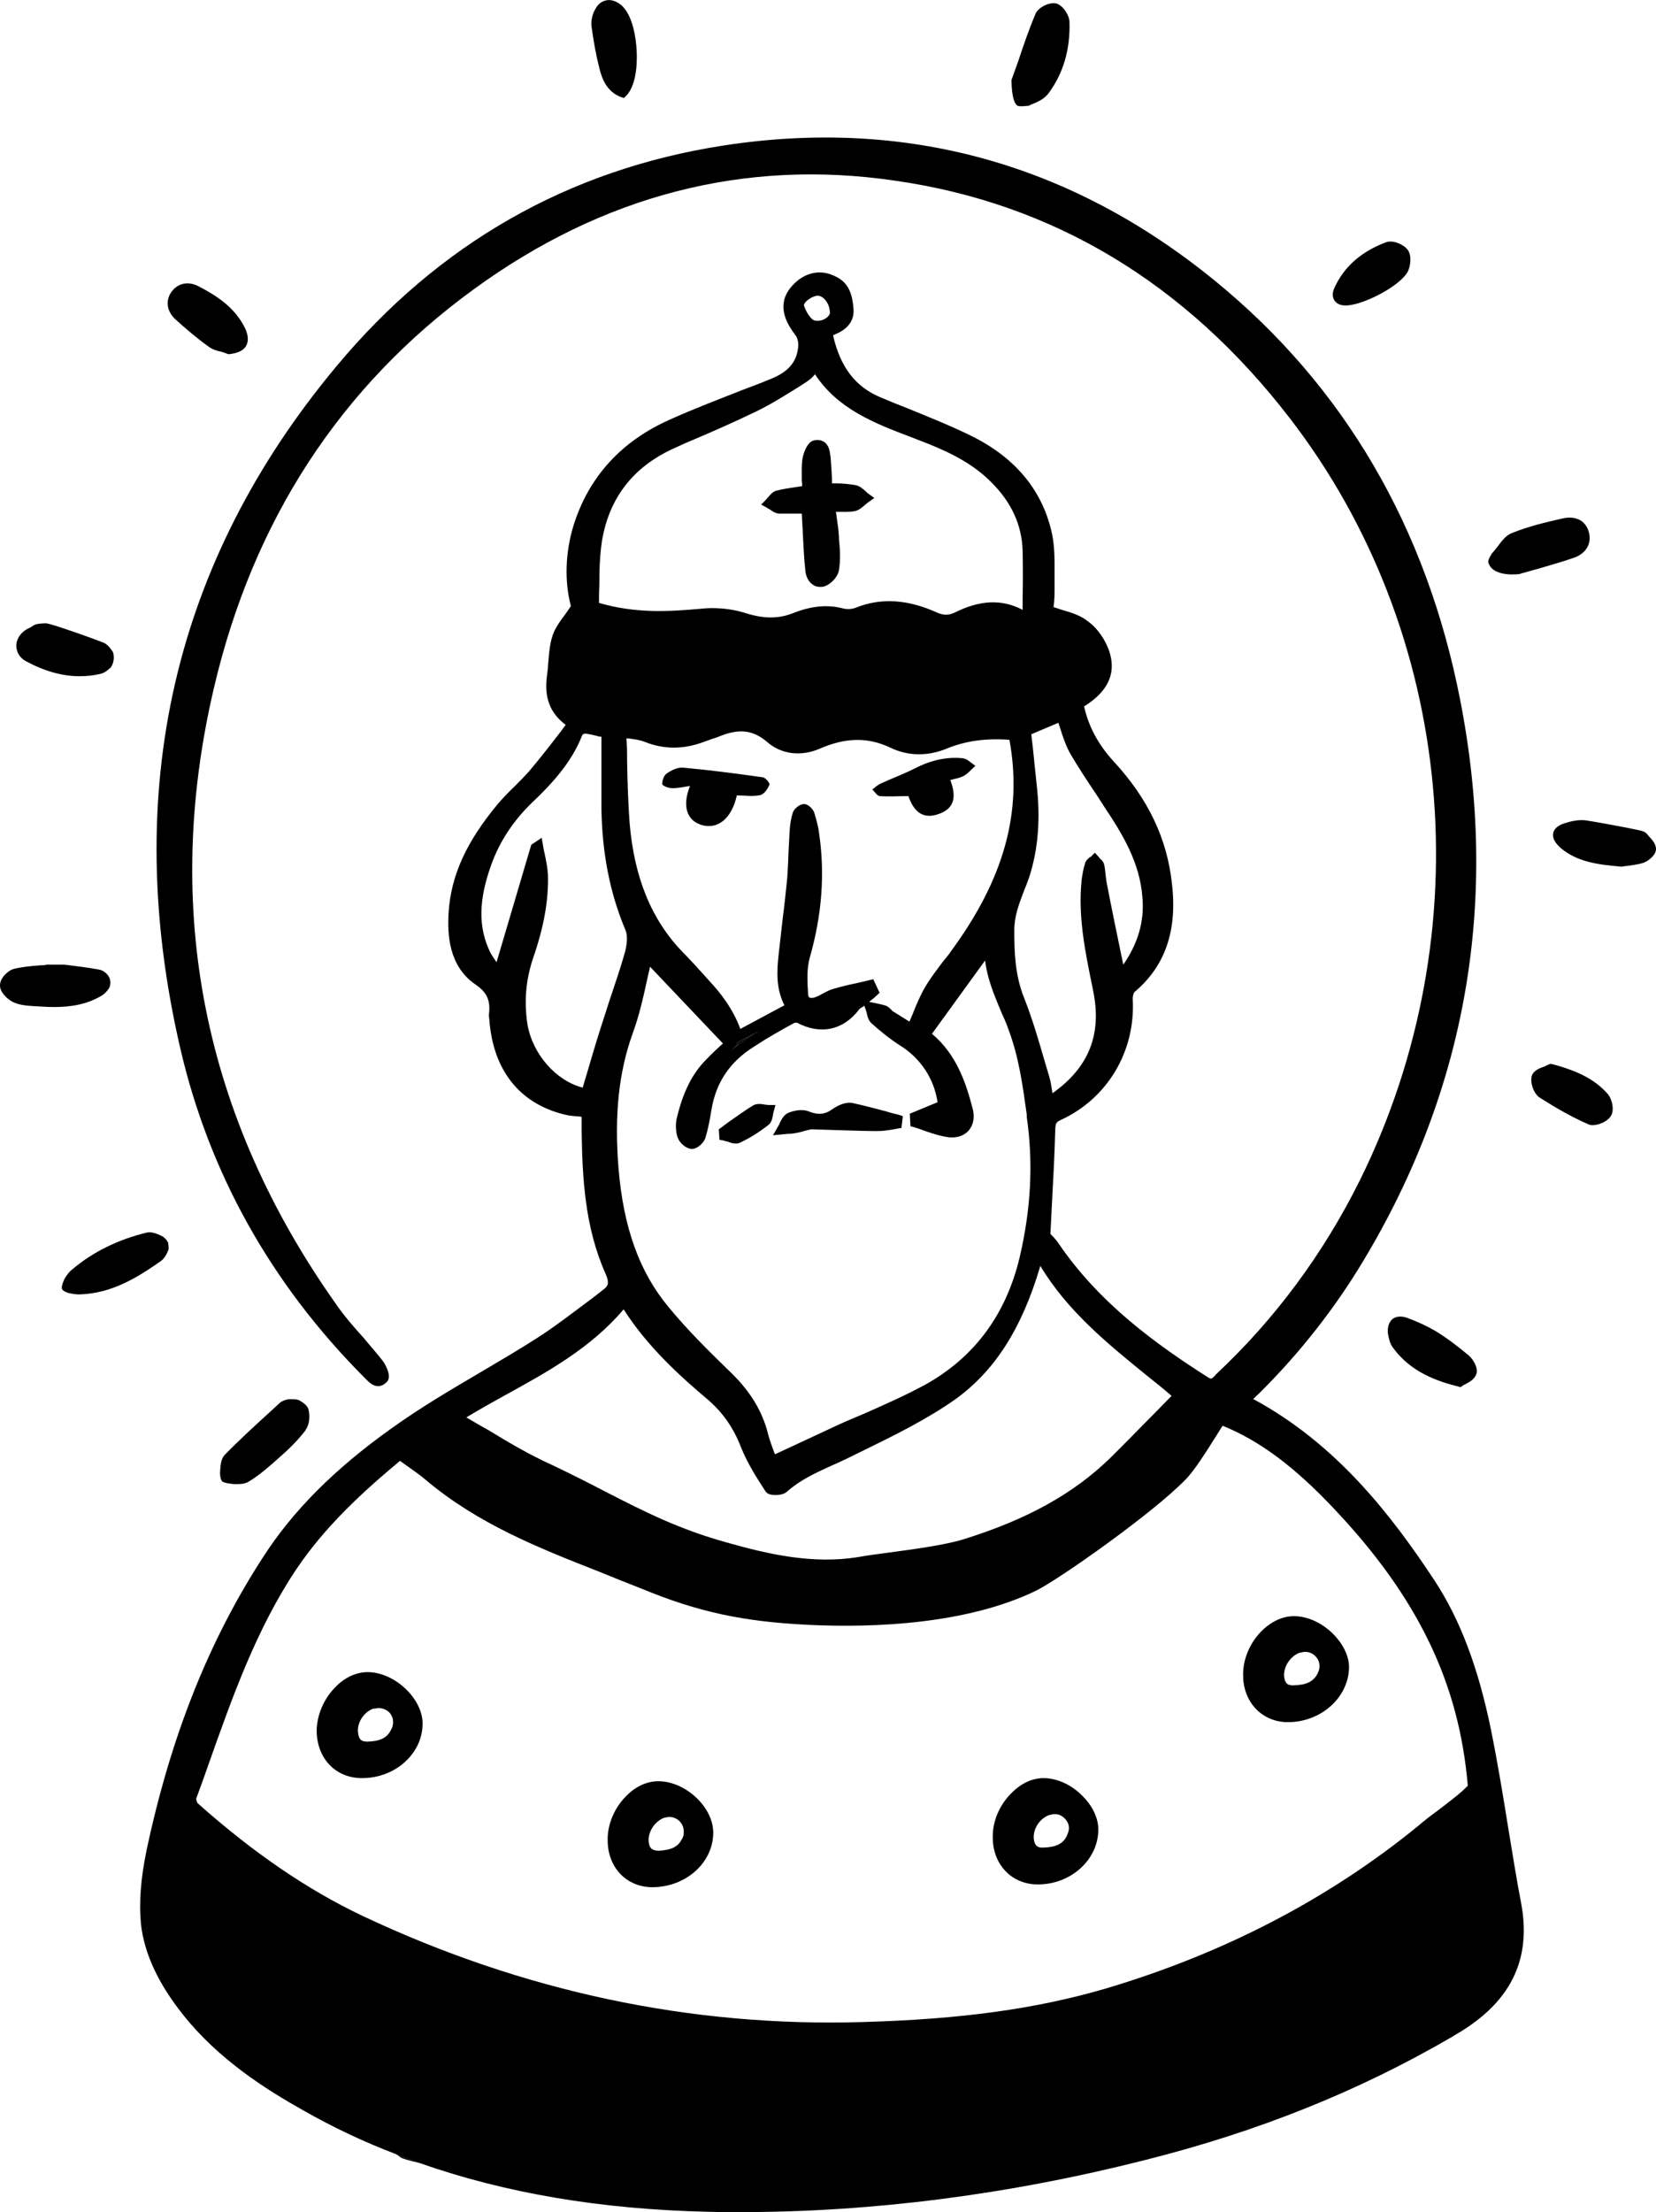 <?xml version="1.0" encoding="UTF-8"?><svg id="_Слой_2" xmlns="http://www.w3.org/2000/svg" viewBox="0 0 47.69 63.66"><g id="_Слой_1-2"><g><g><g><path d="M21.22,30.01l.03,.04-.21,.2c.15-.14,.33-.28,.52-.4,.11-.07,.21-.13,.32-.19l-.66,.35Z"/><path d="M43.81,54.79c-.14-.72-.25-1.44-.37-2.15-.15-.94-.31-1.91-.5-2.85-.37-1.81-.89-3.18-1.63-4.31-1.23-1.86-2.81-3.92-5.22-5.22,.06-.06,.12-.11,.17-.16,1.18-1.17,2.19-2.46,3.01-3.83,2.97-4.94,3.91-10.37,2.78-16.13-.97-4.97-3.34-9.02-7.05-12.05-4.16-3.4-8.94-4.71-14.18-3.9-4.45,.69-8.19,2.82-11.13,6.35-4.7,5.63-6.21,12.23-4.5,19.62,.83,3.59,2.61,6.78,5.3,9.48l.04,.04c.09,.09,.2,.21,.36,.21,.09,0,.17-.04,.25-.12,.16-.16-.05-.52-.12-.61-.17-.22-.36-.43-.54-.65-.28-.31-.57-.64-.81-.99-3.82-5.4-5-11.36-3.51-17.72,1.13-4.83,3.65-8.69,7.49-11.48,3.71-2.7,7.79-3.76,12.13-3.12,4.55,.65,8.37,2.95,11.36,6.83,4.77,6.18,5.56,14.79,2.02,21.94-1.05,2.11-2.44,3.99-4.14,5.58l-.04,.05c-.09,.08-.1,.09-.17,.05-1.48-.94-3.16-2.14-4.34-3.89-.07-.1-.15-.18-.22-.25l.04-.79c.04-.73,.08-1.49,.1-2.23,.01-.17,.03-.2,.16-.26,1.35-.62,2.16-1.99,2.07-3.49,0-.08,.03-.17,.05-.19,.88-.74,1.24-1.76,1.08-3.12-.14-1.3-.69-2.45-1.68-3.52-.44-.48-.72-1-.85-1.58,.46-.29,.97-.76,.74-1.54-.11-.36-.35-.71-.63-.91-.21-.17-.47-.25-.75-.33-.08-.03-.16-.05-.24-.08h0c.02-.14,.03-.3,.03-.46v-.46c0-.41,.01-.85-.09-1.26-.29-1.24-1.1-2.18-2.42-2.8-.56-.27-1.14-.5-1.7-.73-.26-.1-.53-.21-.79-.32-.73-.3-1.17-.87-1.38-1.79,.02-.01,.03-.01,.04-.02,.15-.06,.59-.25,.55-.74-.03-.37-.11-.74-.51-.93-.37-.19-.74-.15-1.07,.09-.25,.2-.4,.42-.43,.66-.04,.29,.07,.59,.34,.94,.05,.06,.08,.18,.08,.27-.02,.48-.28,.79-.83,1-.24,.1-.48,.19-.72,.28-.71,.28-1.45,.56-2.16,.88-1.39,.62-2.32,1.64-2.76,3.03-.24,.78-.27,1.61-.08,2.33-.06,.09-.11,.17-.17,.25-.15,.2-.29,.39-.36,.61-.08,.25-.1,.51-.12,.76-.01,.14-.02,.27-.04,.4-.08,.62,.09,1.06,.54,1.4-.08,.11-.16,.22-.24,.32-.27,.35-.53,.68-.8,1-.13,.15-.28,.3-.43,.45-.16,.15-.32,.32-.47,.49-.92,1.1-1.36,2.07-1.43,3.13-.04,.64,0,1.55,.77,2.08,.34,.23,.44,.46,.39,.87,0,.04,0,.07,.01,.12,.1,1.46,.86,2.43,2.15,2.75,.15,.04,.29,.05,.44,.06,.02,0,.05,.01,.07,.01v.4c.02,1.35,.09,2.79,.7,4.14,.1,.24,.06,.33-.06,.42-.16,.13-.32,.25-.48,.37-.47,.35-.95,.72-1.45,1.04-.53,.34-1.08,.66-1.62,.98-.87,.51-1.77,1.04-2.6,1.64-1.61,1.15-2.81,2.35-3.67,3.69-1.57,2.42-2.66,5.18-3.35,8.43-.17,.82-.22,1.52-.16,2.13,.1,.85,.5,1.71,1.22,2.61,1.02,1.28,2.38,2.14,3.45,2.74,.86,.49,1.75,.91,2.67,1.26,.23,.1,.46,.18,.69,.26,2.48,.87,5.22,1.33,8.29,1.4,.31,.01,.62,.01,.92,.01,3.82,0,7.74-.5,11.68-1.5,3.26-.82,6.15-1.98,8.83-3.54l.08-.05c1.59-.91,2.22-2.14,1.92-3.78Zm-14.33-29.13c.06-.14,.11-.28,.16-.42,.26-.8,.33-1.69,.21-2.7-.03-.32-.07-.64-.1-.97l-.05-.44,.78-.33s.03,.1,.05,.15c.07,.23,.15,.47,.27,.7,.26,.45,.55,.88,.83,1.3l.16,.25c.55,.82,1.04,1.64,1.11,2.63,.06,.69-.13,1.32-.55,1.93l-.06-.28c-.14-.68-.28-1.35-.41-2.03-.02-.09-.03-.18-.04-.27-.01-.1-.02-.2-.04-.29-.02-.09-.08-.15-.13-.19-.01-.02-.02-.03-.03-.04l-.11-.12-.11,.11s-.02,.02-.04,.02c-.04,.04-.11,.09-.13,.17-.05,.16-.08,.32-.1,.48-.11,1.04,.1,2.06,.3,3.04l.03,.15c.26,1.25-.12,2.21-1.17,2.95h0c-.03-.18-.05-.34-.1-.5l-.14-.47c-.17-.59-.35-1.2-.58-1.78-.26-.65-.28-1.31-.28-1.93,0-.41,.13-.75,.27-1.12Zm-4.33,2.52l-.42,.1c-.25,.05-.5,.11-.74,.18-.11,.03-.21,.09-.31,.14-.05,.03-.1,.06-.16,.08-.1,.05-.17,.04-.21,.03-.03-.03-.04-.08-.04-.13-.02-.34-.04-.71,.05-1.02,.35-1.23,.44-2.4,.27-3.57-.02-.18-.07-.37-.14-.6-.03-.1-.18-.27-.32-.25-.12,.02-.26,.13-.3,.25-.05,.16-.08,.34-.09,.53-.01,.18-.02,.37-.03,.56-.01,.26-.02,.53-.04,.8-.04,.39-.08,.78-.13,1.16-.04,.35-.08,.7-.12,1.06-.05,.48-.07,.96,.17,1.43l-1.27,.68c-.22-.6-.59-1.06-.91-1.4l-.17-.19c-.19-.21-.38-.42-.58-.62-.9-.93-1.4-2.15-1.53-3.74-.04-.57-.06-1.14-.07-1.75,0-.22,0-.44-.02-.66h.05c.16,.02,.33,.04,.48,.1,.55,.22,1.11,.22,1.7,0,.07-.03,.15-.05,.22-.08,.1-.03,.19-.06,.28-.1,.55-.21,.94-.15,1.33,.19,.41,.35,.97,.42,1.52,.18,.74-.32,1.38-.33,2.03-.02,.5,.24,1.07,.25,1.62,.02,.54-.22,1.13-.3,1.8-.25,.38,2.07-.15,4-1.68,6.08-.07,.11-.16,.21-.24,.31-.17,.23-.36,.47-.51,.73-.14,.24-.25,.5-.36,.78-.03,.07-.06,.14-.09,.21-.14-.09-.31-.19-.48-.3-.01,0-.03-.03-.04-.04-.04-.04-.09-.09-.16-.12-.1-.03-.2-.05-.29-.07l-.19-.04s.1-.08,.15-.12l.15-.14-.18-.39Zm-3.93,1.83l.66-.35c-.11,.06-.21,.12-.32,.19-.19,.12-.37,.26-.52,.4l.21-.2-.03-.04Zm-3-.27c.18-.49,.3-1.01,.41-1.52,.03-.13,.06-.27,.09-.4l2.1,2.21-.08,.07c-.14,.13-.27,.25-.4,.39-.41,.41-.67,.94-.85,1.69-.04,.17-.03,.38,.02,.54,.05,.16,.22,.31,.37,.34,.17,.04,.38-.16,.43-.3,.08-.26,.13-.52,.18-.83,.13-.78,.53-1.38,1.24-1.82,.38-.25,.79-.48,1.14-.67,.01-.01,.06-.01,.08-.01,.68,.36,1.34,.22,1.8-.39,.03-.03,.07-.05,.12-.08l.02-.02,.04,.11s.02,.07,.03,.1c.02,.1,.05,.22,.14,.3,.21,.19,.5,.43,.81,.63,.6,.37,.99,.96,1.09,1.64l-.8,.33,.02,.36,.11,.03c.1,.03,.19,.06,.29,.1,.23,.08,.47,.16,.72,.19,.23,.02,.43-.05,.56-.2,.13-.15,.17-.37,.12-.59-.2-.79-.48-1.6-1.18-2.19l1.53-2.11c.06,.52,.26,.99,.45,1.45,.08,.18,.16,.35,.22,.53,.3,.79,.41,1.6,.53,2.46v.07c.19,1.32,.12,2.63-.2,4.01-.39,1.66-1.3,2.89-2.71,3.68-.57,.31-1.18,.58-1.77,.84-.29,.12-.57,.24-.85,.37-.51,.24-1.03,.48-1.57,.73l-.15,.07s-.01-.02-.02-.04c-.06-.16-.13-.35-.18-.54-.16-.64-.5-1.21-1.04-1.74-.67-.65-1.28-1.25-1.83-1.92-.84-1.01-1.3-2.29-1.44-4.02-.12-1.51,.01-2.74,.41-3.85Zm4.99-21.06c.1-.1,.25-.17,.34-.17,.16,0,.35,.22,.35,.5,0,.03-.03,.08-.09,.13-.1,.08-.24,.11-.36,.08-.08-.02-.23-.21-.3-.44,0-.01,.01-.04,.06-.1Zm-5.95,8.19c0-.44,.01-.89,.08-1.33,.22-1.26,.94-2.15,2.14-2.67l.24-.11c.69-.29,1.4-.6,2.08-.93,.43-.21,.84-.47,1.24-.72l.2-.13c.09-.06,.17-.13,.23-.21,.66,1.01,1.74,1.42,2.77,1.81l.23,.09c.68,.26,1.46,.59,2.06,1.19,.6,.59,.9,1.25,.92,2,.01,.44,.01,.88,0,1.34v.35c-.59-.31-1.22-.29-1.96,.08-.17,.08-.32,.08-.5,0-.86-.39-1.63-.43-2.35-.14-.1,.04-.24,.05-.36,.02-.45-.12-.92-.07-1.43,.13-.42,.17-.84,.17-1.36,.01-.3-.1-.65-.15-.99-.15-.11,0-.23,.01-.34,.02-.89,.08-1.85,.14-2.91-.17,0-.16,0-.32,.01-.48Zm.01,12.8c-.13,.41-.25,.82-.37,1.23l-.12,.4c-.77-.2-1.44-.96-1.59-1.82-.1-.65-.05-1.27,.16-1.9,.32-.92,.45-1.69,.43-2.4-.01-.2-.05-.4-.09-.59-.02-.08-.04-.17-.05-.25l-.04-.23-.3,.2-1,3.38c-.07-.1-.14-.2-.19-.3-.34-.71-.33-1.49,.04-2.51,.24-.67,.64-1.27,1.18-1.79,.57-.54,1.14-1.16,1.44-1.94,.02-.02,.06-.04,.08-.04,.14,.02,.28,.05,.42,.09h.05v2.06c.02,1.29,.24,2.43,.69,3.5,.08,.18,.04,.46-.02,.67-.13,.46-.29,.92-.44,1.37-.09,.29-.19,.58-.28,.87Zm-2.74,10.49c1.22-.67,2.48-1.36,3.43-2.48,.67,1.05,1.57,1.88,2.45,2.62,.41,.36,.72,.8,.93,1.35,.18,.45,.44,.86,.7,1.26,.04,.06,.1,.1,.21,.11,.09,.01,.3,.01,.41-.09,.37-.33,.8-.53,1.26-.74,.16-.07,.32-.14,.48-.22l.51-.25c.88-.43,1.79-.88,2.6-1.45,1.14-.82,1.92-2.04,2.45-3.84,.78,1.3,1.94,2.24,3.06,3.15,.24,.19,.49,.39,.72,.59l-.49,.5c-.43,.43-.85,.87-1.29,1.3-1.04,1.01-2.38,1.76-4.22,2.33-.51,.16-1.46,.29-2.22,.39-.31,.04-.59,.08-.81,.12-1.3,.21-2.58-.08-3.78-.42-1.4-.39-2.35-.88-3.45-1.44-.5-.26-1.01-.52-1.6-.8-.62-.28-1.22-.63-1.79-.98-.22-.12-.44-.25-.66-.38,.36-.22,.74-.43,1.1-.63Zm26.84,11.97c-.18,.13-.36,.27-.51,.4-2.58,2.11-5.62,3.69-9.03,4.7-1.99,.58-4.14,.88-6.98,.96-4.96,.15-9.79-.88-14.4-3.05-1.58-.75-3.13-1.8-4.75-3.24-.03-.02-.05-.11-.05-.14,.12-.32,.24-.65,.35-.97,.68-1.92,1.38-3.91,2.54-5.64,.83-1.23,1.91-2.22,2.98-3.11,.06,.04,.12,.09,.18,.13,.19,.14,.38,.26,.55,.41,1.51,1.27,3.22,1.95,5.03,2.66,.39,.16,.79,.32,1.2,.48,1.62,.67,2.93,.95,4.81,1.04,1.89,.09,4.57-.02,6.56-.99,.66-.33,3.35-2.22,4.29-3.19,.26-.26,.6-.81,.88-1.25,.07-.11,.13-.21,.19-.3,1.06,.43,2.06,1.17,3.21,2.39,2.42,2.56,3.6,5.02,3.85,7.97-.21,.22-.56,.48-.9,.74Z"/></g><path d="M8.8,41.16c-.23,.3-.51,.57-.73,.76-.29,.26-.58,.52-.91,.72-.1,.06-.22,.07-.34,.07-.05,0-.11,0-.16-.01,0,0-.21-.02-.26-.07-.06-.05-.07-.23-.06-.3,.01-.16,.02-.35,.14-.47,.43-.44,.89-.86,1.33-1.26l.25-.23c.07-.06,.15-.08,.23-.1,.04-.01,.23,0,.23,0,.02,.01,.07,.01,.1,.03,.1,.06,.22,.13,.26,.25,.05,.18,.04,.44-.08,.6Z"/><g><path d="M1.48,27.87c.45,.06,.9,.11,1.34,.19,.1,.02,.18,.14,.28,.21-.08,.09-.14,.21-.23,.26-.61,.36-1.28,.33-1.94,.28-.16-.01-.35-.03-.48-.1-.13-.07-.29-.23-.28-.34,0-.12,.17-.3,.29-.33,.33-.08,.68-.08,1.02-.12,0-.01,0-.03,0-.04Z"/><path d="M1.56,28.98c-.23,0-.45-.02-.65-.03-.16-.01-.37-.03-.55-.12-.15-.08-.37-.28-.36-.48,0-.2,.23-.43,.41-.47,.25-.06,.5-.08,.75-.1,.06,0,.12,0,.18-.02h.51c.33,.04,.66,.08,.99,.14,.12,.02,.21,.09,.27,.17,.12,.16,.05,.34,.03,.37-.05,.07-.12,.16-.21,.21-.44,.27-.93,.33-1.38,.33Zm.03-.95h0s-.11,.02-.11,.02c-.1,.01-.2,.02-.29,.03-.25,.02-.48,.04-.71,.09-.06,.01-.17,.14-.18,.19,0,.04,.1,.15,.21,.2,.11,.06,.29,.08,.42,.09,.72,.05,1.31,.07,1.85-.26,.03-.02,.07-.07,.11-.12-.03-.03-.08-.07-.1-.08-.32-.06-.65-.1-.97-.14l-.23-.03Z"/></g><path d="M30.8,.65c.02,.78-.18,1.46-.6,2.03-.1,.13-.2,.19-.34,.26-.05,.03-.17,.06-.22,.1,0,0-.28,.04-.34,0-.18-.11-.17-.74-.17-.74l.19-.53c.15-.45,.31-.92,.5-1.37,.07-.18,.4-.35,.6-.3,.2,.06,.38,.35,.38,.54Z"/><path d="M3.21,19.19c-.09,.08-.18,.17-.31,.2-.2,.05-.4,.07-.61,.07-.49,0-1-.14-1.54-.43-.19-.1-.29-.28-.28-.48,.02-.21,.17-.4,.4-.49,.07-.04,.12-.09,.2-.1,.02-.01,.24-.03,.28-.02,.11,.02,.44,.13,.44,.13,.39,.13,.79,.27,1.18,.42,.13,.05,.21,.17,.28,.27,.02,.04,.07,.25-.05,.43Z"/><path d="M45.33,16.05c-.34,.12-.68,.21-1.04,.32-.16,.04-.31,.09-.47,.13l-.06,.02s-.78,.11-.9-.34c-.02-.07,.11-.26,.11-.26,.05-.05,.1-.12,.15-.18,.12-.16,.24-.33,.42-.4,.47-.19,.97-.31,1.46-.42,.4-.09,.68,.08,.76,.41,.08,.32-.09,.6-.43,.72Z"/><g><path d="M1.89,37.05c.14-.18,.2-.3,.3-.38,.61-.52,1.32-.85,2.1-1.03,.15-.03,.33,.1,.5,.15-.08,.14-.12,.32-.23,.4-.68,.47-1.38,.9-2.24,.93-.11,0-.23-.03-.42-.06Z"/><path d="M4.84,35.75s.03,.18,.01,.22c-.05,.12-.11,.25-.23,.33-.66,.46-1.39,.92-2.32,.95h-.02c-.08,0-.16-.01-.26-.03-.05,0-.23-.07-.24-.14-.01-.08,.06-.25,.09-.3,.06-.09,.12-.18,.2-.24,.61-.52,1.34-.87,2.16-1.07,.15-.03,.3,.04,.43,.1,.05,.02,.15,.11,.17,.18Z"/></g><path d="M42.51,39.56c-.06,.14-.19,.21-.3,.27-.04,.02-.07,.03-.09,.05l-.06,.04-.07-.02c-.6-.15-1.36-.41-1.87-1.11-.08-.1-.12-.24-.15-.41-.02-.19,.03-.33,.13-.42,.06-.05,.2-.11,.41-.04,.33,.12,.6,.25,.84,.39,.31,.19,.63,.43,.95,.7,.12,.1,.29,.37,.21,.55Z"/><path d="M47.69,24.42c.01,.19-.23,.36-.36,.41-.16,.05-.34,.07-.47,.09-.05,0-.1,.01-.14,.02h-.04c-.64-.06-1.24-.12-1.74-.54-.06-.06-.25-.22-.21-.43,.05-.2,.29-.27,.37-.29,.15-.05,.38-.1,.58-.07,.39,.06,.79,.14,1.17,.21l.34,.07c.09,.02,.18,.04,.24,.11l.05,.06c.09,.1,.2,.21,.21,.36Z"/><path d="M7.09,9.95c-.07,.13-.23,.21-.47,.24h-.06c-.06-.03-.11-.04-.16-.06-.14-.03-.28-.07-.4-.16-.32-.23-.64-.5-.96-.79-.25-.24-.28-.56-.08-.81,.19-.23,.47-.28,.76-.13,.5,.26,1.05,.6,1.35,1.23,.08,.19,.09,.35,.02,.48Z"/><path d="M18.04,2.75l-.07,.07-.1-.03c-.39-.16-.53-.5-.61-.83-.09-.35-.16-.73-.22-1.16-.03-.17,.01-.38,.1-.53,.09-.18,.22-.24,.32-.26,.09-.02,.24-.01,.41,.12,.37,.29,.45,1.05,.46,1.27,.02,.23,.04,1-.29,1.35Z"/><path d="M46.38,32.13c-.09,.14-.33,.25-.52,.25-.05,0-.09-.01-.13-.03-.46-.2-.93-.47-1.4-.77-.17-.12-.28-.45-.21-.64,.06-.14,.22-.2,.36-.25,.04-.02,.07-.03,.1-.05l.06-.02h.05c.76,.2,1.24,.45,1.6,.85,.13,.14,.22,.49,.09,.66Z"/><path d="M40.55,7.8c-.21,.43-1.31,.99-1.79,.99h-.02c-.19,0-.28-.09-.32-.16-.04-.07-.07-.19,.02-.37,.28-.6,.78-1.03,1.48-1.29,.19-.07,.5,.06,.62,.22s.08,.46,.01,.61Z"/><path d="M11.71,48.63c-.32-.32-.74-.51-1.12-.51-.33,0-.66,.15-.93,.43-.34,.34-.54,.82-.54,1.27,.01,.79,.55,1.35,1.3,1.35h.01c.96,0,1.74-.71,1.74-1.57,0-.33-.17-.68-.46-.97Zm-.39,.93s0,.06-.01,.09c0,.04-.03,.09-.05,.13-.11,.23-.31,.33-.68,.34-.15,0-.25-.04-.27-.27-.03-.28,.17-.58,.44-.68h.05c.14-.04,.28,0,.39,.09,.09,.08,.13,.19,.13,.3Z"/><path d="M20.09,51.77c-.32-.32-.74-.51-1.13-.51-.33,0-.66,.15-.93,.43-.34,.34-.54,.82-.53,1.27,0,.79,.55,1.35,1.29,1.35h.01c.96-.01,1.74-.71,1.74-1.57,0-.33-.16-.68-.45-.97Zm-1.13,1.49c-.15-.01-.26-.04-.28-.27-.02-.28,.18-.58,.45-.68h.02c.15-.05,.3-.01,.41,.09,.08,.08,.13,.18,.13,.29,0,.03,0,.07,0,.1-.01,.04-.02,.09-.05,.13-.11,.23-.31,.32-.67,.34Z"/><path d="M31.18,51.69c-.32-.33-.74-.52-1.13-.52-.33,0-.66,.16-.93,.44-.34,.34-.54,.81-.53,1.27,0,.38,.13,.72,.37,.97,.23,.24,.56,.38,.92,.38h.01c.96,0,1.74-.72,1.74-1.58,0-.32-.16-.67-.45-.96Zm-.41,1.02s-.03,.08-.05,.13c-.11,.22-.31,.32-.68,.33-.17,.01-.25-.07-.27-.26-.02-.28,.17-.58,.45-.68h.02c.15-.05,.3-.02,.41,.09,.11,.1,.16,.24,.12,.39Z"/><path d="M38.39,47.02c-.32-.32-.74-.51-1.12-.51h-.01c-.32,0-.65,.15-.93,.43-.34,.34-.54,.82-.53,1.27,0,.78,.55,1.35,1.29,1.35h.02c.95-.01,1.73-.72,1.74-1.58,0-.32-.17-.67-.46-.96Zm-1.13,1.48c-.19,.01-.26-.07-.28-.26-.02-.28,.18-.58,.45-.68h.03c.14-.05,.29-.02,.41,.09,.11,.1,.15,.25,.12,.39-.01,.04-.03,.09-.05,.13-.12,.22-.31,.32-.68,.33Z"/><path d="M19.86,22.62c-.19,.03-.36,.07-.52,.06-.1,0-.27-.07-.27-.12,0-.1,.05-.25,.13-.3,.13-.09,.31-.18,.46-.17,.77,.07,1.54,.17,2.31,.28,.08,.01,.21,.18,.19,.21-.05,.12-.15,.27-.26,.3-.22,.05-.45,.01-.68,.01-.15,.67-.55,.99-1.02,.85-.42-.13-.56-.54-.33-1.12Z"/><path d="M27.36,22.43c.21,.54,.1,.85-.34,1-.41,.14-.69-.03-.86-.52-.27,0-.55,.02-.82,0-.08,0-.15-.13-.22-.19,.07-.05,.14-.12,.22-.16,.32-.15,.65-.27,.97-.43,.44-.23,.91-.36,1.41-.31,.13,.01,.25,.14,.37,.22-.11,.09-.2,.21-.32,.28-.12,.07-.27,.09-.41,.13Z"/><path d="M26,32.12l-.04,.34-.12,.02s-.11,.02-.16,.03c-.13,.02-.27,.04-.4,.04-.3,0-.61-.01-.91-.02-.33-.01-.67-.02-1-.03-.07,.01-.14,.03-.22,.05-.07,.02-.13,.04-.2,.05-.09,.02-.18,.03-.28,.03l-.41,.04,.15-.26s.04-.06,.05-.1c.05-.1,.11-.22,.23-.28,.16-.07,.41-.12,.59-.05,.27,.11,.47,.1,.69-.06,.07-.05,.33-.22,.57-.18,.33,.07,.65,.16,.97,.24,.12,.04,.24,.07,.37,.1l.12,.04Z"/><path d="M22.33,31.81l-.05,.18s-.02,.07-.02,.1c-.02,.1-.04,.22-.14,.29-.28,.22-.55,.38-.8,.5-.04,.02-.09,.03-.13,.03-.08,0-.17-.03-.24-.06-.04,0-.08-.02-.12-.03l-.11-.02-.02-.3,.31-.23c.22-.15,.45-.32,.68-.46,.11-.06,.24-.04,.35-.02,.03,0,.07,.01,.1,.01h.19Z"/><path d="M25.18,14.33l-.17,.12s-.07,.05-.1,.08c-.08,.07-.18,.16-.3,.18-.16,.03-.32,.02-.49,.02h-.05s.02,.08,.02,.12c.03,.21,.06,.4,.07,.6v.05c.03,.3,.05,.61,0,.91-.03,.19-.24,.42-.44,.47-.03,.01-.07,.01-.11,.01-.09,0-.16-.03-.21-.07-.12-.08-.2-.24-.21-.43-.04-.35-.05-.7-.07-1.04l-.03-.57h-.08c-.2,0-.39,0-.58,0-.11-.01-.19-.07-.26-.12-.03-.01-.05-.03-.07-.04l-.18-.1,.14-.14s.04-.05,.06-.07c.06-.07,.13-.16,.24-.19,.2-.05,.4-.08,.61-.11l.13-.02s0-.1-.01-.15c0-.22-.01-.43,.02-.64,.02-.13,.13-.5,.35-.53,.12-.02,.21,0,.29,.06,.14,.11,.15,.29,.17,.44,.02,.22,.03,.42,.04,.62v.12h.11c.19,0,.38,.02,.56,.05,.12,.02,.21,.1,.29,.17,.03,.03,.06,.06,.09,.08l.17,.12Z"/></g><path d="M12.09,62.25c-.3-.07-.51-.13-.56-.17-.02-.02-.07-.05-.13-.09,.23,.1,.46,.18,.69,.26Z"/></g></g></svg>